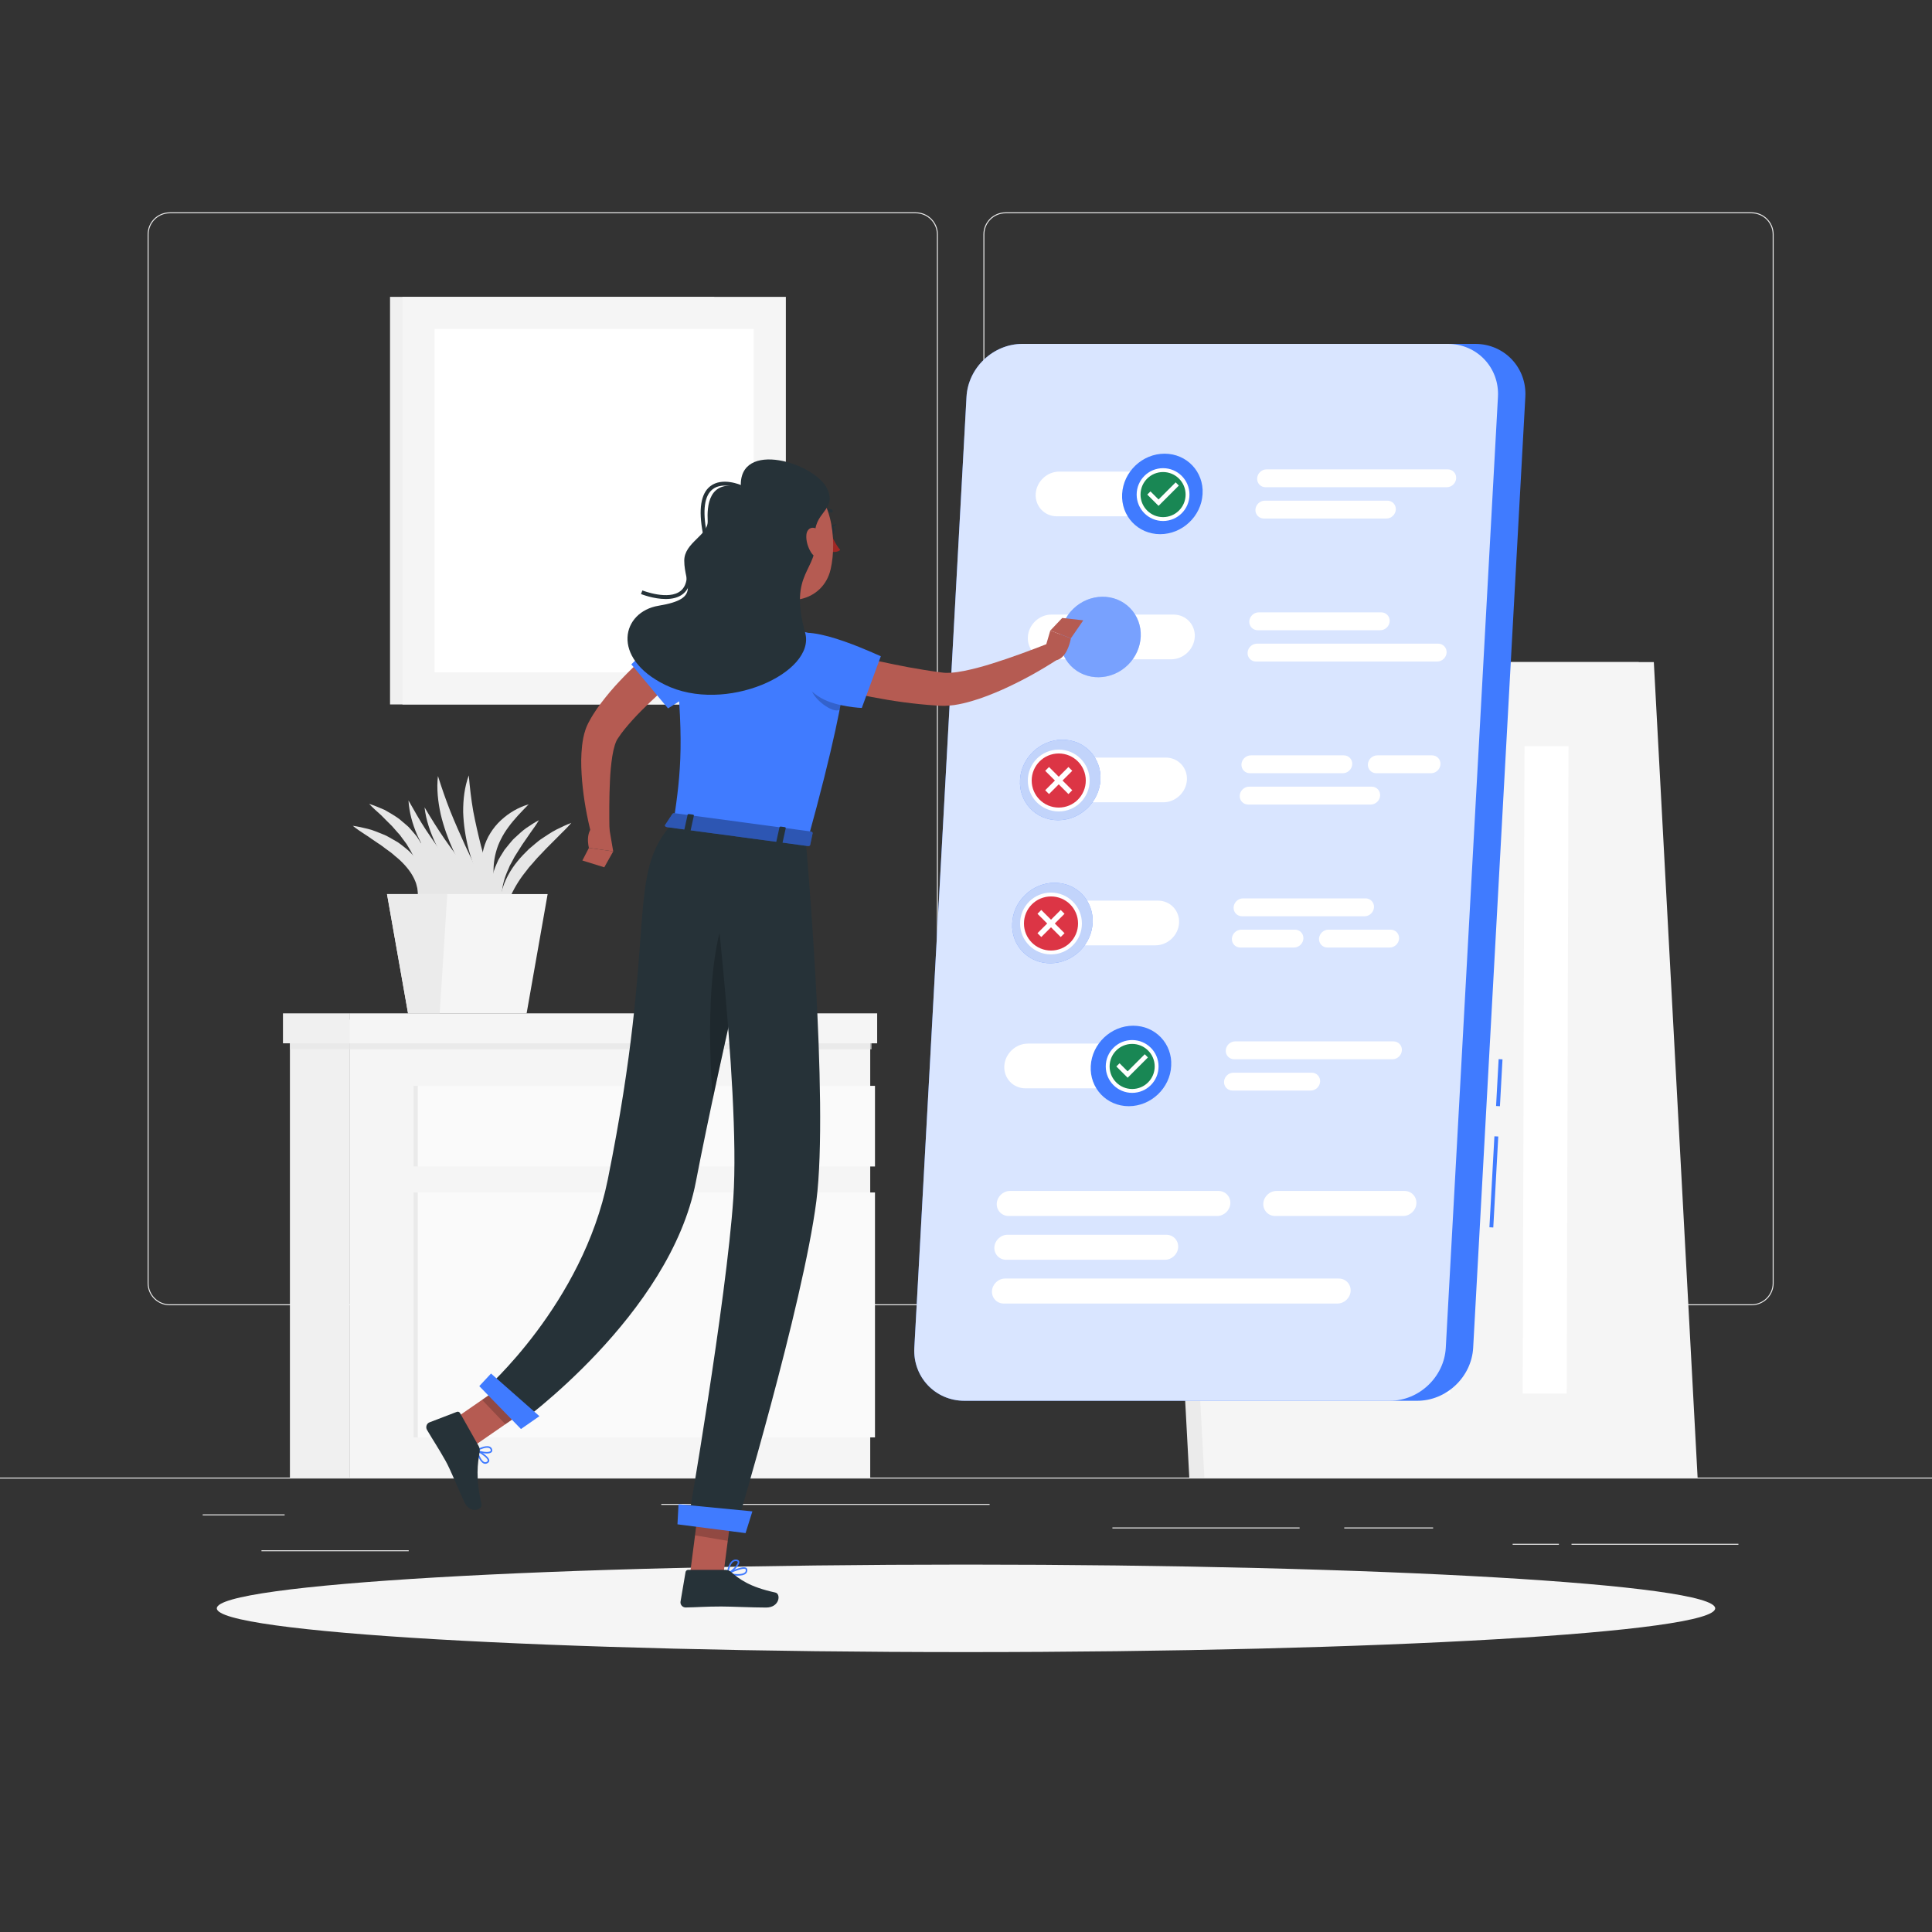 <svg width="500" height="500" viewBox="0 0 500 500" fill="none" xmlns="http://www.w3.org/2000/svg">
<rect x="0" y="0" width="500" height="500" fill="#333333" stroke="none"/>
<path d="M500 382.398H0V382.648H500V382.398Z" fill="#EBEBEB"/>
<path d="M73.667 391.922H52.459V392.172H73.667V391.922Z" fill="#EBEBEB"/>
<path d="M256.111 389.211H171.14V389.461H256.111V389.211Z" fill="#EBEBEB"/>
<path d="M105.775 401.211H67.667V401.461H105.775V401.211Z" fill="#EBEBEB"/>
<path d="M449.901 399.531H406.708V399.781H449.901V399.531Z" fill="#EBEBEB"/>
<path d="M403.444 399.531H391.471V399.781H403.444V399.531Z" fill="#EBEBEB"/>
<path d="M370.889 395.305H347.889V395.555H370.889V395.305Z" fill="#EBEBEB"/>
<path d="M336.333 395.305H287.889V395.555H336.333V395.305Z" fill="#EBEBEB"/>
<path d="M237.014 337.801H43.915C40.768 337.801 38.207 335.24 38.207 332.093V60.661C38.207 57.514 40.768 54.953 43.915 54.953H237.014C240.16 54.953 242.721 57.514 242.721 60.661V332.093C242.721 335.24 240.16 337.801 237.014 337.801ZM43.915 55.204C40.905 55.204 38.457 57.652 38.457 60.662V332.094C38.457 335.104 40.905 337.552 43.915 337.552H237.014C240.023 337.552 242.471 335.104 242.471 332.094V60.661C242.471 57.652 240.023 55.203 237.014 55.203L43.915 55.204Z" fill="#EBEBEB"/>
<path d="M453.31 337.801H260.212C257.065 337.801 254.505 335.24 254.505 332.093V60.661C254.505 57.514 257.066 54.953 260.212 54.953H453.31C456.458 54.953 459.018 57.514 459.018 60.661V332.093C459.019 335.24 456.458 337.801 453.31 337.801ZM260.212 55.204C257.203 55.204 254.755 57.652 254.755 60.662V332.094C254.755 335.104 257.203 337.552 260.212 337.552H453.31C456.32 337.552 458.768 335.104 458.768 332.094V60.661C458.768 57.652 456.32 55.203 453.31 55.203L260.212 55.204Z" fill="#EBEBEB"/>
<path d="M75.03 382.398H90.428L90.428 263.879H75.03L75.03 382.398Z" fill="#F0F0F0"/>
<path d="M225.213 263.883H90.427V382.402H225.213V263.883Z" fill="#F5F5F5"/>
<path d="M226.445 308.609H108.104V371.998H226.445V308.609Z" fill="#FAFAFA"/>
<path d="M226.445 281.016H108.104V301.885H226.445V281.016Z" fill="#FAFAFA"/>
<path opacity="0.7" d="M107.047 372H108.103L108.103 308.611H107.047L107.047 372Z" fill="#E6E6E6"/>
<path opacity="0.7" d="M107.047 301.883H108.103V281.014H107.047V301.883Z" fill="#E6E6E6"/>
<path opacity="0.7" d="M75.03 271.562H225.555V268.883H75.03V271.562Z" fill="#E6E6E6"/>
<path d="M73.231 270.008H90.428V262.257H73.231V270.008Z" fill="#F0F0F0"/>
<path d="M227.012 262.258H90.427V270.009H227.012V262.258Z" fill="#F5F5F5"/>
<path d="M130.848 239.512C129.957 238.346 129.539 236.837 129.395 235.347C129.269 233.848 129.397 232.303 129.785 230.845C130.548 227.917 132.024 225.215 133.89 222.943C134.805 221.786 135.846 220.753 136.883 219.728C137.437 219.257 137.983 218.779 138.547 218.323C139.108 217.864 139.655 217.389 140.266 217.003C141.474 216.213 142.652 215.386 143.931 214.727C145.227 214.093 146.51 213.454 147.864 212.953C146.92 214.071 145.905 215.053 144.904 216.039C143.898 217.017 142.959 218.05 141.958 218.997C140.971 219.96 140.082 221 139.115 221.957C138.652 222.453 138.23 222.978 137.786 223.485C137.349 223.995 136.86 224.47 136.486 225.02C134.783 227.088 133.35 229.301 132.255 231.674C131.692 232.861 131.304 234.11 131.018 235.412C130.724 236.723 130.649 238.082 130.848 239.512Z" fill="#E6E6E6"/>
<path d="M107.477 235.323C107.914 234.057 108.145 232.816 108.13 231.611C108.17 231.015 108.045 230.427 107.997 229.861C107.836 229.3 107.761 228.743 107.532 228.22C106.724 226.111 105.273 224.299 103.543 222.654C103.121 222.235 102.621 221.875 102.167 221.478C101.707 221.082 101.269 220.664 100.745 220.325C99.721 219.63 98.792 218.797 97.703 218.145C97.175 217.799 96.65 217.442 96.126 217.075C95.607 216.701 95.082 216.327 94.528 215.997C93.448 215.283 92.355 214.576 91.301 213.719C92.626 213.887 93.912 214.203 95.21 214.513C95.862 214.661 96.489 214.877 97.108 215.122C97.731 215.357 98.352 215.602 98.97 215.858L99.897 216.246C100.199 216.391 100.488 216.567 100.785 216.726C101.379 217.048 101.959 217.396 102.546 217.735C103.145 218.051 103.672 218.504 104.223 218.916C104.756 219.355 105.317 219.75 105.822 220.233C107.834 222.137 109.558 224.666 110.06 227.594C110.16 227.945 110.149 228.323 110.164 228.69C110.17 229.058 110.199 229.421 110.17 229.784C110.064 230.511 109.99 231.227 109.726 231.898C109.262 233.239 108.525 234.467 107.477 235.323Z" fill="#E6E6E6"/>
<path d="M108.547 235.317C109.098 232.516 109.142 229.821 108.736 227.259C108.344 224.698 107.448 222.308 106.206 220.075L105.211 218.425C104.842 217.894 104.425 217.392 104.045 216.862L103.469 216.067L102.802 215.334C102.357 214.844 101.921 214.341 101.486 213.829C100.545 212.876 99.561 211.94 98.602 210.939C97.575 210.022 96.529 209.104 95.536 208.039C96.898 208.461 98.209 209.03 99.537 209.599C100.786 210.291 102.032 211.036 103.221 211.87C103.784 212.33 104.346 212.799 104.898 213.281L105.727 214.006L106.464 214.836C106.95 215.396 107.44 215.954 107.901 216.539L109.103 218.443C110.57 221.066 111.418 224.103 111.337 227.11C111.266 230.1 110.369 233.07 108.547 235.317Z" fill="#E6E6E6"/>
<path d="M129.573 236.796C127.511 234.329 125.93 231.546 124.54 228.682C123.177 225.803 122.075 222.795 121.251 219.699C120.46 216.594 119.973 213.395 119.866 210.174C119.847 206.949 120.21 203.685 121.319 200.672C121.595 203.876 121.947 206.901 122.469 209.919C123.045 212.928 123.72 215.894 124.47 218.862C125.255 221.822 126.098 224.776 126.973 227.747C127.839 230.726 128.748 233.703 129.573 236.796Z" fill="#E6E6E6"/>
<path d="M128.534 236.298C126.095 234.037 124.067 231.427 122.197 228.72C120.353 225.994 118.715 223.124 117.327 220.124C115.961 217.115 114.825 213.984 114.057 210.747C113.349 207.499 112.955 204.138 113.341 200.836C114.346 204.006 115.386 207.002 116.554 209.97C117.745 212.927 119.035 215.829 120.348 218.734C121.684 221.63 123.071 224.512 124.456 227.42C125.835 230.334 127.236 233.248 128.534 236.298Z" fill="#E6E6E6"/>
<path d="M132.602 240.103C129.72 238.443 127.16 236.352 124.733 234.132C122.327 231.887 120.089 229.455 118.066 226.841C116.062 224.213 114.255 221.415 112.784 218.431C111.369 215.423 110.234 212.235 109.873 208.93C111.561 211.795 113.244 214.483 115.045 217.115C116.867 219.731 118.772 222.272 120.7 224.811C122.649 227.336 124.645 229.836 126.644 232.36C128.639 234.892 130.655 237.42 132.602 240.103Z" fill="#E6E6E6"/>
<path d="M126.484 235.747C123.705 234.428 121.237 232.606 118.923 230.626C116.627 228.622 114.531 226.381 112.661 223.953C110.787 221.528 109.217 218.853 107.951 216.05C106.723 213.228 105.9 210.203 105.713 207.148C107.244 209.82 108.639 212.371 110.256 214.813C111.877 217.243 113.527 219.624 115.306 221.935C117.082 224.246 118.91 226.527 120.788 228.803C122.66 231.091 124.578 233.351 126.484 235.747Z" fill="#E6E6E6"/>
<path d="M131.371 238.532C129.12 237.089 127.702 234.434 127.251 231.666C126.812 228.862 127.409 225.975 128.554 223.502L128.971 222.559L129.482 221.68L130.553 219.956C130.962 219.425 131.382 218.907 131.813 218.397C132.251 217.897 132.643 217.352 133.142 216.916C134.12 216.025 135.062 215.105 136.127 214.34C137.222 213.606 138.302 212.872 139.468 212.266C138.796 213.423 138.038 214.453 137.295 215.482C136.557 216.513 135.898 217.583 135.164 218.576C134.478 219.603 133.87 220.661 133.203 221.669L132.366 223.255L131.932 224.035L131.596 224.847C130.609 226.977 129.943 229.199 129.853 231.499C129.785 233.788 130.19 236.184 131.371 238.532Z" fill="#E6E6E6"/>
<path d="M129.516 235.343C127.496 233.453 126.099 230.942 125.28 228.224C124.474 225.5 124.372 222.463 125.157 219.617C125.543 218.197 126.131 216.829 126.913 215.599C127.68 214.361 128.6 213.234 129.65 212.276C131.734 210.341 134.183 208.929 136.823 208.156C134.896 210.116 133.078 211.991 131.599 214.021C130.851 215.027 130.198 216.07 129.66 217.153C129.103 218.225 128.67 219.344 128.366 220.494C127.734 222.788 127.582 225.222 127.837 227.714C128.09 230.208 128.676 232.739 129.516 235.343Z" fill="#E6E6E6"/>
<path d="M124.626 232.973L108.982 217.953L109.611 232.682L124.626 232.973Z" fill="#E6E6E6"/>
<path d="M141.73 231.383H100.158L105.602 262.267H136.286L141.73 231.383Z" fill="#F5F5F5"/>
<path d="M115.759 231.383H100.158L105.602 262.267H113.796L115.759 231.383Z" fill="#EBEBEB"/>
<path d="M184.855 76.828H100.941V182.309H184.855V76.828Z" fill="#F0F0F0"/>
<path d="M203.379 76.828H104.156V182.309H203.379V76.828Z" fill="#F5F5F5"/>
<path d="M112.47 85.144V174H195.068V85.144H112.47Z" fill="white"/>
<path d="M435.439 382.404H307.789L296.46 171.352H424.11L435.439 382.404Z" fill="#EBEBEB"/>
<path d="M439.339 382.404H311.689L300.36 171.352H428.01L439.339 382.404Z" fill="#F5F5F5"/>
<path d="M375.316 360.635H363.918L364.383 193.125H375.781L375.316 360.635Z" fill="white"/>
<path d="M405.468 360.635H394.071L394.536 193.125H405.933L405.468 360.635Z" fill="white"/>
<path d="M345.162 360.635H333.765L334.23 193.125H345.627L345.162 360.635Z" fill="white"/>
<path d="M250 427.56C357.082 427.56 443.889 422.491 443.889 416.237C443.889 409.984 357.082 404.914 250 404.914C142.918 404.914 56.111 409.984 56.111 416.237C56.111 422.491 142.918 427.56 250 427.56Z" fill="#F5F5F5"/>
<path d="M386.752 294.072L385.462 317.617L386.46 317.672L387.75 294.126L386.752 294.072Z" fill="#407BFF"/>
<path d="M387.847 274.105L387.183 286.234L388.181 286.289L388.846 274.159L387.847 274.105Z" fill="#407BFF"/>
<path d="M366.801 362.519H249.579C242.043 362.519 236.216 356.353 236.629 348.818L250.131 102.701C250.545 95.166 257.049 89 264.584 89H381.806C389.342 89 395.169 95.166 394.756 102.701L381.254 348.818C380.841 356.353 374.337 362.519 366.801 362.519Z" fill="#407BFF"/>
<path opacity="0.8" d="M359.715 362.519H249.579C242.043 362.519 236.216 356.353 236.629 348.818L250.131 102.701C250.545 95.166 257.049 89 264.584 89H374.72C382.256 89 388.083 95.166 387.67 102.701L374.168 348.818C373.754 356.353 367.25 362.519 359.715 362.519Z" fill="white"/>
<path d="M305.131 133.617H273.504C270.322 133.617 267.861 131.014 268.036 127.832C268.211 124.65 270.957 122.047 274.139 122.047H305.766C308.948 122.047 311.408 124.651 311.234 127.832C311.059 131.013 308.313 133.617 305.131 133.617Z" fill="white"/>
<path d="M311.233 127.828C310.917 133.579 305.999 138.242 300.248 138.242C294.497 138.242 290.09 133.58 290.406 127.828C290.721 122.077 295.64 117.414 301.391 117.414C307.142 117.415 311.549 122.077 311.233 127.828Z" fill="#407BFF"/>
<path d="M303.1 170.625H271.474C268.292 170.625 265.831 168.022 266.006 164.84C266.181 161.658 268.927 159.055 272.109 159.055H303.736C306.918 159.055 309.379 161.658 309.204 164.84C309.028 168.022 306.282 170.625 303.1 170.625Z" fill="white"/>
<path d="M291.866 172.115C296.103 167.993 296.374 161.4 292.472 157.39C288.57 153.379 281.973 153.47 277.736 157.591C273.5 161.713 273.229 168.306 277.13 172.316C281.032 176.327 287.63 176.237 291.866 172.115Z" fill="#407BFF"/>
<path opacity="0.3" d="M291.866 172.115C296.103 167.993 296.374 161.4 292.472 157.39C288.57 153.379 281.973 153.47 277.736 157.591C273.5 161.713 273.229 168.306 277.13 172.316C281.032 176.327 287.63 176.237 291.866 172.115Z" fill="#FAFAFA"/>
<path d="M267.413 244.648H299.039C302.221 244.648 304.967 242.045 305.142 238.863C305.316 235.681 302.856 233.078 299.674 233.078H268.048C264.866 233.078 262.12 235.681 261.945 238.863C261.77 242.045 264.231 244.648 267.413 244.648Z" fill="white"/>
<path d="M279.43 246.14C283.667 242.018 283.939 235.425 280.037 231.414C276.135 227.403 269.537 227.493 265.3 231.615C261.063 235.737 260.791 242.33 264.693 246.341C268.595 250.352 275.193 250.262 279.43 246.14Z" fill="#407BFF"/>
<path opacity="0.7" d="M279.43 246.14C283.667 242.018 283.939 235.425 280.037 231.414C276.135 227.403 269.537 227.493 265.3 231.615C261.063 235.737 260.791 242.33 264.693 246.341C268.595 250.352 275.193 250.262 279.43 246.14Z" fill="#FAFAFA"/>
<path d="M297.009 281.656H265.382C262.2 281.656 259.739 279.053 259.914 275.871C260.089 272.689 262.835 270.086 266.017 270.086H297.643C300.825 270.086 303.285 272.689 303.111 275.871C302.937 279.053 300.191 281.656 297.009 281.656Z" fill="white"/>
<path d="M303.113 275.867C302.798 281.618 297.879 286.281 292.128 286.281C286.377 286.281 281.97 281.619 282.286 275.867C282.602 270.116 287.52 265.453 293.271 265.453C299.022 265.453 303.428 270.116 303.113 275.867Z" fill="#407BFF"/>
<path d="M269.443 207.633H301.069C304.251 207.633 306.997 205.03 307.172 201.848C307.346 198.666 304.886 196.062 301.704 196.062H270.077C266.895 196.062 264.149 198.666 263.974 201.848C263.801 205.03 266.261 207.633 269.443 207.633Z" fill="white"/>
<path d="M263.975 201.852C263.659 207.603 268.066 212.266 273.817 212.266C279.568 212.266 284.486 207.604 284.802 201.852C285.117 196.101 280.711 191.438 274.96 191.438C269.209 191.438 264.291 196.101 263.975 201.852Z" fill="#407BFF"/>
<path opacity="0.7" d="M263.975 201.852C263.659 207.603 268.066 212.266 273.817 212.266C279.568 212.266 284.486 207.604 284.802 201.852C285.117 196.101 280.711 191.438 274.96 191.438C269.209 191.438 264.291 196.101 263.975 201.852Z" fill="#FAFAFA"/>
<path d="M374.413 126.097H327.534C326.261 126.097 325.277 125.056 325.347 123.783C325.417 122.51 326.515 121.469 327.788 121.469H374.667C375.94 121.469 376.924 122.51 376.854 123.783C376.784 125.055 375.686 126.097 374.413 126.097Z" fill="white"/>
<path d="M358.795 134.198H327.09C325.817 134.198 324.833 133.157 324.903 131.884C324.973 130.611 326.071 129.57 327.344 129.57H359.049C360.322 129.57 361.306 130.611 361.236 131.884C361.166 133.157 360.068 134.198 358.795 134.198Z" fill="white"/>
<path d="M360.368 274.136H319.413C318.14 274.136 317.156 273.095 317.226 271.822C317.296 270.549 318.394 269.508 319.667 269.508H360.622C361.895 269.508 362.879 270.549 362.809 271.822C362.739 273.095 361.64 274.136 360.368 274.136Z" fill="white"/>
<path d="M339.206 282.237H318.969C317.696 282.237 316.712 281.196 316.782 279.923C316.852 278.65 317.95 277.609 319.223 277.609H339.46C340.733 277.609 341.717 278.65 341.647 279.923C341.577 281.195 340.478 282.237 339.206 282.237Z" fill="white"/>
<path d="M372.192 166.578H325.313C324.04 166.578 322.942 167.619 322.872 168.892C322.802 170.165 323.786 171.206 325.059 171.206H371.938C373.211 171.206 374.309 170.165 374.379 168.892C374.449 167.619 373.465 166.578 372.192 166.578Z" fill="white"/>
<path d="M357.463 158.477H325.758C324.485 158.477 323.387 159.518 323.317 160.791C323.247 162.064 324.231 163.105 325.504 163.105H357.209C358.482 163.105 359.58 162.064 359.65 160.791C359.72 159.519 358.736 158.477 357.463 158.477Z" fill="white"/>
<path d="M347.517 200.112H323.474C322.201 200.112 321.217 199.071 321.287 197.798C321.357 196.525 322.455 195.484 323.728 195.484H347.771C349.044 195.484 350.028 196.525 349.958 197.798C349.888 199.071 348.789 200.112 347.517 200.112Z" fill="white"/>
<path d="M370.353 200.112H356.191C354.918 200.112 353.934 199.071 354.004 197.798C354.074 196.525 355.172 195.484 356.445 195.484H370.607C371.88 195.484 372.864 196.525 372.794 197.798C372.724 199.071 371.626 200.112 370.353 200.112Z" fill="white"/>
<path d="M354.734 208.214H323.029C321.756 208.214 320.772 207.173 320.842 205.9C320.912 204.627 322.01 203.586 323.283 203.586H354.988C356.261 203.586 357.245 204.627 357.175 205.9C357.105 207.172 356.007 208.214 354.734 208.214Z" fill="white"/>
<path d="M314.997 314.693H261.021C259.241 314.693 257.864 313.236 257.961 311.456C258.059 309.676 259.595 308.219 261.376 308.219H315.352C317.132 308.219 318.509 309.676 318.411 311.456C318.314 313.237 316.778 314.693 314.997 314.693Z" fill="white"/>
<path d="M363.143 314.693H330.001C328.221 314.693 326.844 313.236 326.941 311.456C327.039 309.676 328.575 308.219 330.356 308.219H363.498C365.278 308.219 366.655 309.676 366.557 311.456C366.46 313.237 364.924 314.693 363.143 314.693Z" fill="white"/>
<path d="M301.495 326.029H260.4C258.62 326.029 257.243 324.572 257.341 322.792C257.439 321.012 258.975 319.555 260.756 319.555H301.851C303.631 319.555 305.008 321.012 304.911 322.792C304.812 324.572 303.276 326.029 301.495 326.029Z" fill="white"/>
<path d="M346.127 337.357H259.779C257.999 337.357 256.622 335.9 256.719 334.12C256.817 332.339 258.353 330.883 260.134 330.883H346.482C348.262 330.883 349.639 332.34 349.542 334.12C349.444 335.901 347.907 337.357 346.127 337.357Z" fill="white"/>
<path d="M335.13 240.594H321.253C319.98 240.594 318.882 241.635 318.812 242.908C318.742 244.181 319.726 245.222 320.999 245.222H334.876C336.149 245.222 337.247 244.181 337.317 242.908C337.387 241.636 336.403 240.594 335.13 240.594Z" fill="white"/>
<path d="M359.893 240.594H343.804C342.531 240.594 341.433 241.635 341.363 242.908C341.293 244.181 342.277 245.222 343.55 245.222H359.64C360.913 245.222 362.011 244.181 362.081 242.908C362.15 241.636 361.166 240.594 359.893 240.594Z" fill="white"/>
<path d="M353.402 232.5H321.697C320.424 232.5 319.326 233.541 319.256 234.814C319.186 236.087 320.17 237.128 321.443 237.128H353.148C354.421 237.128 355.519 236.087 355.589 234.814C355.659 233.541 354.675 232.5 353.402 232.5Z" fill="white"/>
<g clip-path="url(#clip0_405_4551)">
<path d="M299.481 129.617L299.834 129.97L300.187 129.617L304.26 125.544L304.378 125.663L299.834 130.207L297.624 127.997L297.74 127.882L299.481 129.617ZM301 121.664C297.504 121.664 294.667 124.501 294.667 127.997C294.667 131.494 297.504 134.331 301 134.331C304.496 134.331 307.334 131.494 307.334 127.997C307.334 124.501 304.496 121.664 301 121.664Z" fill="#198754" stroke="white"/>
</g>
<g clip-path="url(#clip1_405_4551)">
<path d="M291.481 277.617L291.834 277.97L292.187 277.617L296.26 273.544L296.378 273.663L291.834 278.207L289.624 275.997L289.74 275.882L291.481 277.617ZM293 269.664C289.504 269.664 286.667 272.501 286.667 275.997C286.667 279.494 289.504 282.331 293 282.331C296.496 282.331 299.334 279.494 299.334 275.997C299.334 272.501 296.496 269.664 293 269.664Z" fill="#198754" stroke="white"/>
</g>
<path d="M276.793 204.513L276.513 204.793L274.354 202.633L274 202.28L273.646 202.633L271.487 204.793L271.207 204.513L273.367 202.354L273.72 202L273.367 201.646L271.207 199.487L271.487 199.207L273.646 201.367L274 201.72L274.354 201.367L276.513 199.207L276.793 199.487L274.633 201.646L274.28 202L274.633 202.354L276.793 204.513ZM274 194.5C269.853 194.5 266.5 197.853 266.5 202C266.5 206.147 269.853 209.5 274 209.5C278.147 209.5 281.5 206.147 281.5 202C281.5 197.853 278.147 194.5 274 194.5Z" fill="#DC3545" stroke="white"/>
<path d="M274.793 241.513L274.513 241.793L272.354 239.633L272 239.28L271.646 239.633L269.487 241.793L269.207 241.513L271.367 239.354L271.72 239L271.367 238.646L269.207 236.487L269.487 236.207L271.646 238.367L272 238.72L272.354 238.367L274.513 236.207L274.793 236.487L272.633 238.646L272.28 239L272.633 239.354L274.793 241.513ZM272 231.5C267.853 231.5 264.5 234.853 264.5 239C264.5 243.147 267.853 246.5 272 246.5C276.147 246.5 279.5 243.147 279.5 239C279.5 234.853 276.147 231.5 272 231.5Z" fill="#DC3545" stroke="white"/>
<path d="M177.965 173.123C174.697 175.84 171.321 178.784 168.211 181.748C166.651 183.24 165.126 184.756 163.723 186.304C162.337 187.853 160.977 189.439 159.981 190.995L159.793 191.271L159.698 191.431C159.627 191.515 159.563 191.699 159.489 191.836C159.346 192.149 159.215 192.532 159.083 192.943C158.825 193.774 158.623 194.73 158.463 195.72C158.156 197.711 157.951 199.852 157.858 202.014C157.648 206.339 157.651 210.843 157.73 215.256L153.054 215.958C151.885 211.41 151.07 206.885 150.65 202.163C150.466 199.804 150.332 197.411 150.483 194.899C150.558 193.64 150.683 192.353 150.95 190.983C151.085 190.295 151.269 189.589 151.521 188.843C151.666 188.458 151.775 188.101 151.978 187.689L152.263 187.09C152.357 186.904 152.428 186.792 152.512 186.639C153.78 184.271 155.248 182.297 156.774 180.39C158.29 178.479 159.899 176.726 161.548 175.029C164.865 171.622 168.287 168.574 172.067 165.617L177.965 173.123Z" fill="#B55B52"/>
<path d="M176.255 161.136C171.133 164.173 163.385 171.936 163.385 171.936L172.884 183.33C172.884 183.33 186.353 175.255 187.988 170.798C190.734 163.309 181.093 158.268 176.255 161.136Z" fill="#407BFF"/>
<path d="M157.544 213.563L158.699 220.339L152.412 219.429C152.412 219.429 151.124 214.828 154.376 213.242L157.544 213.563Z" fill="#B55B52"/>
<path d="M156.384 224.459L150.72 222.699L152.412 219.43L158.699 220.339L156.384 224.459Z" fill="#B55B52"/>
<path d="M214.318 137.226C214.327 137.914 214.704 138.477 215.158 138.483C215.612 138.489 215.974 137.937 215.964 137.249C215.954 136.561 215.578 135.998 215.124 135.992C214.67 135.985 214.309 136.538 214.318 137.226Z" fill="#263238"/>
<path d="M214.924 136.023L216.588 135.57C216.588 135.57 215.749 136.848 214.924 136.023Z" fill="#263238"/>
<path d="M214.913 137.898C214.913 137.898 216.134 140.877 217.453 142.324C216.547 143.159 214.98 142.75 214.98 142.75L214.913 137.898Z" fill="#A02724"/>
<path d="M215.191 132.649C215.127 132.661 215.06 132.657 214.994 132.635C213.262 132.07 212.07 132.944 212.02 132.981C211.841 133.116 211.587 133.081 211.452 132.903C211.317 132.725 211.35 132.472 211.527 132.335C211.59 132.287 213.094 131.161 215.246 131.862C215.459 131.932 215.576 132.161 215.506 132.374C215.457 132.523 215.333 132.624 215.191 132.649Z" fill="#263238"/>
<path d="M193.945 144.562C194.405 149.731 192.675 158.202 188.77 161.085C188.77 161.085 191.712 166.524 201.135 167.789C211.497 169.18 206.629 163.347 206.629 163.347C201.116 161.247 201.704 157.102 203.105 153.322L193.945 144.562Z" fill="#B55B52"/>
<path d="M212.348 167.366C217.282 168.715 222.458 170.003 227.543 171.146C230.101 171.704 232.664 172.205 235.223 172.7C237.784 173.147 240.348 173.601 242.903 173.928L243.863 174.059L244.516 174.125C244.98 174.144 245.486 174.14 246.024 174.106C247.104 174.047 248.283 173.873 249.476 173.637C251.865 173.156 254.346 172.494 256.808 171.714C261.739 170.169 266.744 168.313 271.626 166.391L273.848 170.564C269.214 173.578 264.461 176.209 259.377 178.492C256.824 179.602 254.218 180.663 251.401 181.467C249.993 181.874 248.538 182.233 246.953 182.467C246.158 182.576 245.327 182.651 244.449 182.676C244.008 182.677 243.509 182.663 243.095 182.645L242.055 182.572C236.497 182.208 231.037 181.43 225.65 180.392C220.237 179.36 214.981 178.138 209.615 176.509L212.348 167.366Z" fill="#B55B52"/>
<path d="M270.37 168.103L271.818 163.188L277.146 165.193C277.146 165.193 275.925 172.573 271.357 170.535L270.37 168.103Z" fill="#B55B52"/>
<path d="M274.905 159.93L280.349 160.543L277.145 165.192L271.817 163.187L274.905 159.93Z" fill="#B55B52"/>
<path d="M178.642 406.871L187.214 407.503L189.759 387.819L181.188 387.188L178.642 406.871Z" fill="#B55B52"/>
<path d="M115.443 368.72L121.261 375.176L137.517 363.94L131.699 357.484L115.443 368.72Z" fill="#B55B52"/>
<path d="M125.571 378.835C125.468 378.833 125.365 378.816 125.263 378.783C124.223 378.447 123.512 376.52 123.181 375.401C123.158 375.322 123.184 375.238 123.247 375.186C123.311 375.134 123.399 375.126 123.471 375.164C123.785 375.331 126.539 376.827 126.631 377.925C126.652 378.169 126.551 378.385 126.34 378.548C126.087 378.743 125.829 378.839 125.571 378.835ZM123.723 375.769C124.217 377.245 124.826 378.214 125.387 378.395C125.617 378.469 125.848 378.415 126.09 378.226C126.221 378.124 126.231 378.03 126.226 377.959C126.178 377.38 124.808 376.401 123.723 375.769Z" fill="#407BFF"/>
<path d="M125.898 376.165C124.94 376.149 123.783 375.837 123.269 375.519C123.208 375.481 123.171 375.414 123.173 375.342C123.174 375.27 123.213 375.205 123.276 375.169C123.365 375.119 125.478 373.945 126.648 374.35C126.969 374.46 127.198 374.673 127.327 374.982C127.528 375.464 127.317 375.742 127.172 375.865C126.907 376.091 126.433 376.174 125.898 376.165ZM123.819 375.344C124.779 375.749 126.458 375.94 126.908 375.556C126.983 375.492 127.055 375.388 126.951 375.139C126.868 374.939 126.725 374.807 126.516 374.735C125.814 374.492 124.542 374.991 123.819 375.344Z" fill="#407BFF"/>
<path d="M123.87 374.228L119.067 365.711C118.892 365.401 118.541 365.266 118.223 365.388L111.134 368.109C110.399 368.391 110.096 369.355 110.511 370.063C112.235 373.005 113.211 374.34 115.323 378.086C116.622 380.391 118.624 385.413 120.162 388.727C121.666 391.968 124.963 390.741 124.61 389.227C123.031 382.44 123.628 378.674 124.131 375.75C124.223 375.224 124.126 374.681 123.87 374.228Z" fill="#263238"/>
<path d="M190.934 407.782C189.989 407.782 188.967 407.62 188.241 407.475C188.156 407.458 188.092 407.389 188.08 407.304C188.067 407.218 188.111 407.135 188.187 407.095C188.581 406.893 192.057 405.143 193.084 405.728C193.284 405.841 193.397 406.028 193.413 406.269C193.439 406.674 193.307 407.006 193.02 407.256C192.573 407.651 191.786 407.782 190.934 407.782ZM188.922 407.187C190.813 407.501 192.223 407.418 192.755 406.951C192.944 406.786 193.026 406.572 193.009 406.296C193.002 406.191 192.966 406.127 192.887 406.082C192.32 405.764 190.347 406.511 188.922 407.187Z" fill="#407BFF"/>
<path d="M188.282 407.485C188.24 407.485 188.197 407.472 188.163 407.446C188.104 407.403 188.073 407.333 188.081 407.26C188.097 407.107 188.493 403.602 190.412 403.602C190.466 403.602 190.523 403.605 190.579 403.611C191.134 403.667 191.294 403.948 191.33 404.174C191.485 405.142 189.411 407.001 188.365 407.467C188.338 407.479 188.31 407.485 188.282 407.485ZM190.418 404.009C189.182 404.009 188.694 406.045 188.542 406.916C189.61 406.278 191.021 404.819 190.928 404.238C190.92 404.192 190.898 404.051 190.537 404.014C190.496 404.011 190.457 404.009 190.418 404.009Z" fill="#407BFF"/>
<path d="M187.749 406.281H178.114C177.763 406.281 177.473 406.524 177.415 406.867L176.121 414.49C175.987 415.281 176.648 416.029 177.457 416.015C180.818 415.957 182.441 415.76 186.678 415.76C189.285 415.76 194.669 416.031 198.269 416.031C201.79 416.031 202.152 412.472 200.661 412.149C193.977 410.704 191.383 408.71 189.168 406.808C188.769 406.465 188.261 406.281 187.749 406.281Z" fill="#263238"/>
<path opacity="0.2" d="M189.757 387.827L188.344 398.767L179.87 397.348L181.182 387.195L189.757 387.827Z" fill="black"/>
<path opacity="0.2" d="M131.694 357.484L137.514 363.943L130.787 368.589L124.758 362.274L131.694 357.484Z" fill="black"/>
<path d="M174.319 212.731C181.029 213.629 195.263 215.542 209.03 217.394C222.483 168.703 218.512 167.383 218.512 167.383C218.512 167.383 214.957 165.665 210.513 164.218C210.343 164.162 210.185 164.116 210.037 164.07C207.797 163.397 207.326 163.303 204.336 162.619C199.212 161.717 194.447 161.015 188.575 160.508C188.198 160.475 187.82 160.442 187.455 160.419C186.391 160.349 185.341 160.299 184.324 160.259C183.638 160.222 182.954 160.217 182.304 160.211C181.533 160.212 180.784 160.211 180.08 160.219C179.68 160.222 179.292 160.228 178.919 160.235C176.088 160.287 173.927 162.782 174.253 165.595C177.21 191.205 176.265 199.627 174.319 212.731Z" fill="#407BFF"/>
<path opacity="0.2" d="M210.034 178.406C210.27 180.663 215.493 184.795 217.296 183.68C217.822 180.976 218.201 178.719 218.466 176.837C215.819 176.646 210.688 173.751 210.034 178.406Z" fill="black"/>
<path d="M204.368 167.042C204.116 159.075 223.508 167.857 227.956 169.84L223.033 183.217C223.033 183.217 216.544 182.991 212.41 180.606C208.104 178.122 204.552 172.841 204.368 167.042Z" fill="#407BFF"/>
<path d="M191.021 135.01C191.662 143.468 191.751 147.057 196.124 151.454C202.703 158.069 213.046 155.727 214.968 147.32C216.698 139.753 215.36 127.192 206.953 123.713C198.67 120.285 190.38 126.552 191.021 135.01Z" fill="#B55B52"/>
<path d="M191.738 126.068C183.239 123.943 182.974 131.114 183.151 134.832C183.328 138.55 177.084 140.394 177.084 145.101C177.084 151.239 181.715 154.904 170.452 156.76C160.917 158.332 157.98 170.243 172.082 177.207C187.687 184.913 211.242 174.072 208.377 163.76C203.955 147.845 211.871 147.901 210.981 139.018C210.333 132.555 216.446 132.234 214.251 126.85C211.368 119.784 190.987 113.586 191.738 126.068Z" fill="#263238"/>
<path d="M181.897 137.994C180.728 131.843 181.368 127.756 183.798 125.845C186.927 123.383 191.741 125.52 191.944 125.613L191.531 126.524C191.486 126.503 187.06 124.545 184.413 126.633C182.303 128.296 181.786 132.056 182.879 137.807L181.897 137.994Z" fill="#263238"/>
<path d="M172.287 155.027C169.172 155.027 166.079 153.812 165.883 153.734L166.254 152.805C166.322 152.833 173.065 155.477 176.179 152.895C177.699 151.634 178.133 149.268 177.467 145.863L178.449 145.672C179.191 149.465 178.641 152.154 176.817 153.666C175.582 154.688 173.931 155.027 172.287 155.027Z" fill="#263238"/>
<path d="M208.692 138.414C208.553 139.95 209.09 141.637 209.86 142.891C211.018 144.778 212.592 144.432 213.103 142.828C213.564 141.385 213.516 138.664 211.954 137.29C210.414 135.936 208.851 136.657 208.692 138.414Z" fill="#B55B52"/>
<path d="M199.867 216.162C199.867 216.162 186.389 273.13 180.09 305.855C173.444 340.382 134.09 368.548 134.09 368.548L125.447 359.657C125.447 359.657 150.791 337.479 157.299 305.242C170.511 239.801 161.567 226.62 174.319 212.734L199.867 216.162Z" fill="#263238"/>
<path d="M134.827 369.829L124.037 358.729L127.074 355.469L139.602 366.504L134.827 369.829Z" fill="#407BFF"/>
<path opacity="0.2" d="M192.705 228.54C182.225 237.637 183.359 269.923 184.455 284.473C188.854 263.787 194.139 240.751 197.237 227.419C196.133 226.593 194.632 226.867 192.705 228.54Z" fill="black"/>
<path d="M208.515 217.419C208.515 217.419 214.579 285.048 211.271 310.846C207.83 337.679 190.32 396.061 190.32 396.061L177.957 394.465C177.957 394.465 188 336.613 189.786 310.046C191.732 281.084 183.096 214.008 183.096 214.008L208.515 217.419Z" fill="#263238"/>
<path d="M192.95 396.768L175.328 394.493L175.6 389.289L194.716 391.142L192.95 396.768Z" fill="#407BFF"/>
<path d="M174.017 210.637L172.124 213.511C171.977 213.734 172.237 214.016 172.638 214.07L209.042 218.955C209.355 218.997 209.63 218.881 209.671 218.688L210.312 215.645C210.356 215.434 210.104 215.218 209.762 215.172L174.61 210.453C174.351 210.419 174.111 210.494 174.017 210.637Z" fill="#407BFF"/>
<path opacity="0.3" d="M174.017 210.637L172.124 213.511C171.977 213.734 172.237 214.016 172.638 214.07L209.042 218.955C209.355 218.997 209.63 218.881 209.671 218.688L210.312 215.645C210.356 215.434 210.104 215.218 209.762 215.172L174.61 210.453C174.351 210.419 174.111 210.494 174.017 210.637Z" fill="black"/>
<path d="M178.324 215.179L177.383 215.053C177.196 215.028 177.063 214.913 177.088 214.797L177.955 210.849C177.98 210.733 178.154 210.66 178.342 210.685L179.283 210.811C179.471 210.836 179.603 210.951 179.578 211.067L178.711 215.015C178.685 215.13 178.511 215.204 178.324 215.179Z" fill="#263238"/>
<path d="M202.099 218.421L201.158 218.295C200.97 218.27 200.838 218.155 200.863 218.039L201.73 214.091C201.755 213.975 201.93 213.901 202.117 213.927L203.058 214.053C203.246 214.078 203.378 214.193 203.353 214.309L202.486 218.257C202.461 218.372 202.287 218.446 202.099 218.421Z" fill="#263238"/>
<defs>
<clipPath id="clip0_405_4551">
<rect width="14" height="14" fill="white" transform="translate(294 121)"/>
</clipPath>
<clipPath id="clip1_405_4551">
<rect width="14" height="14" fill="white" transform="translate(286 269)"/>
</clipPath>
</defs>
</svg>
